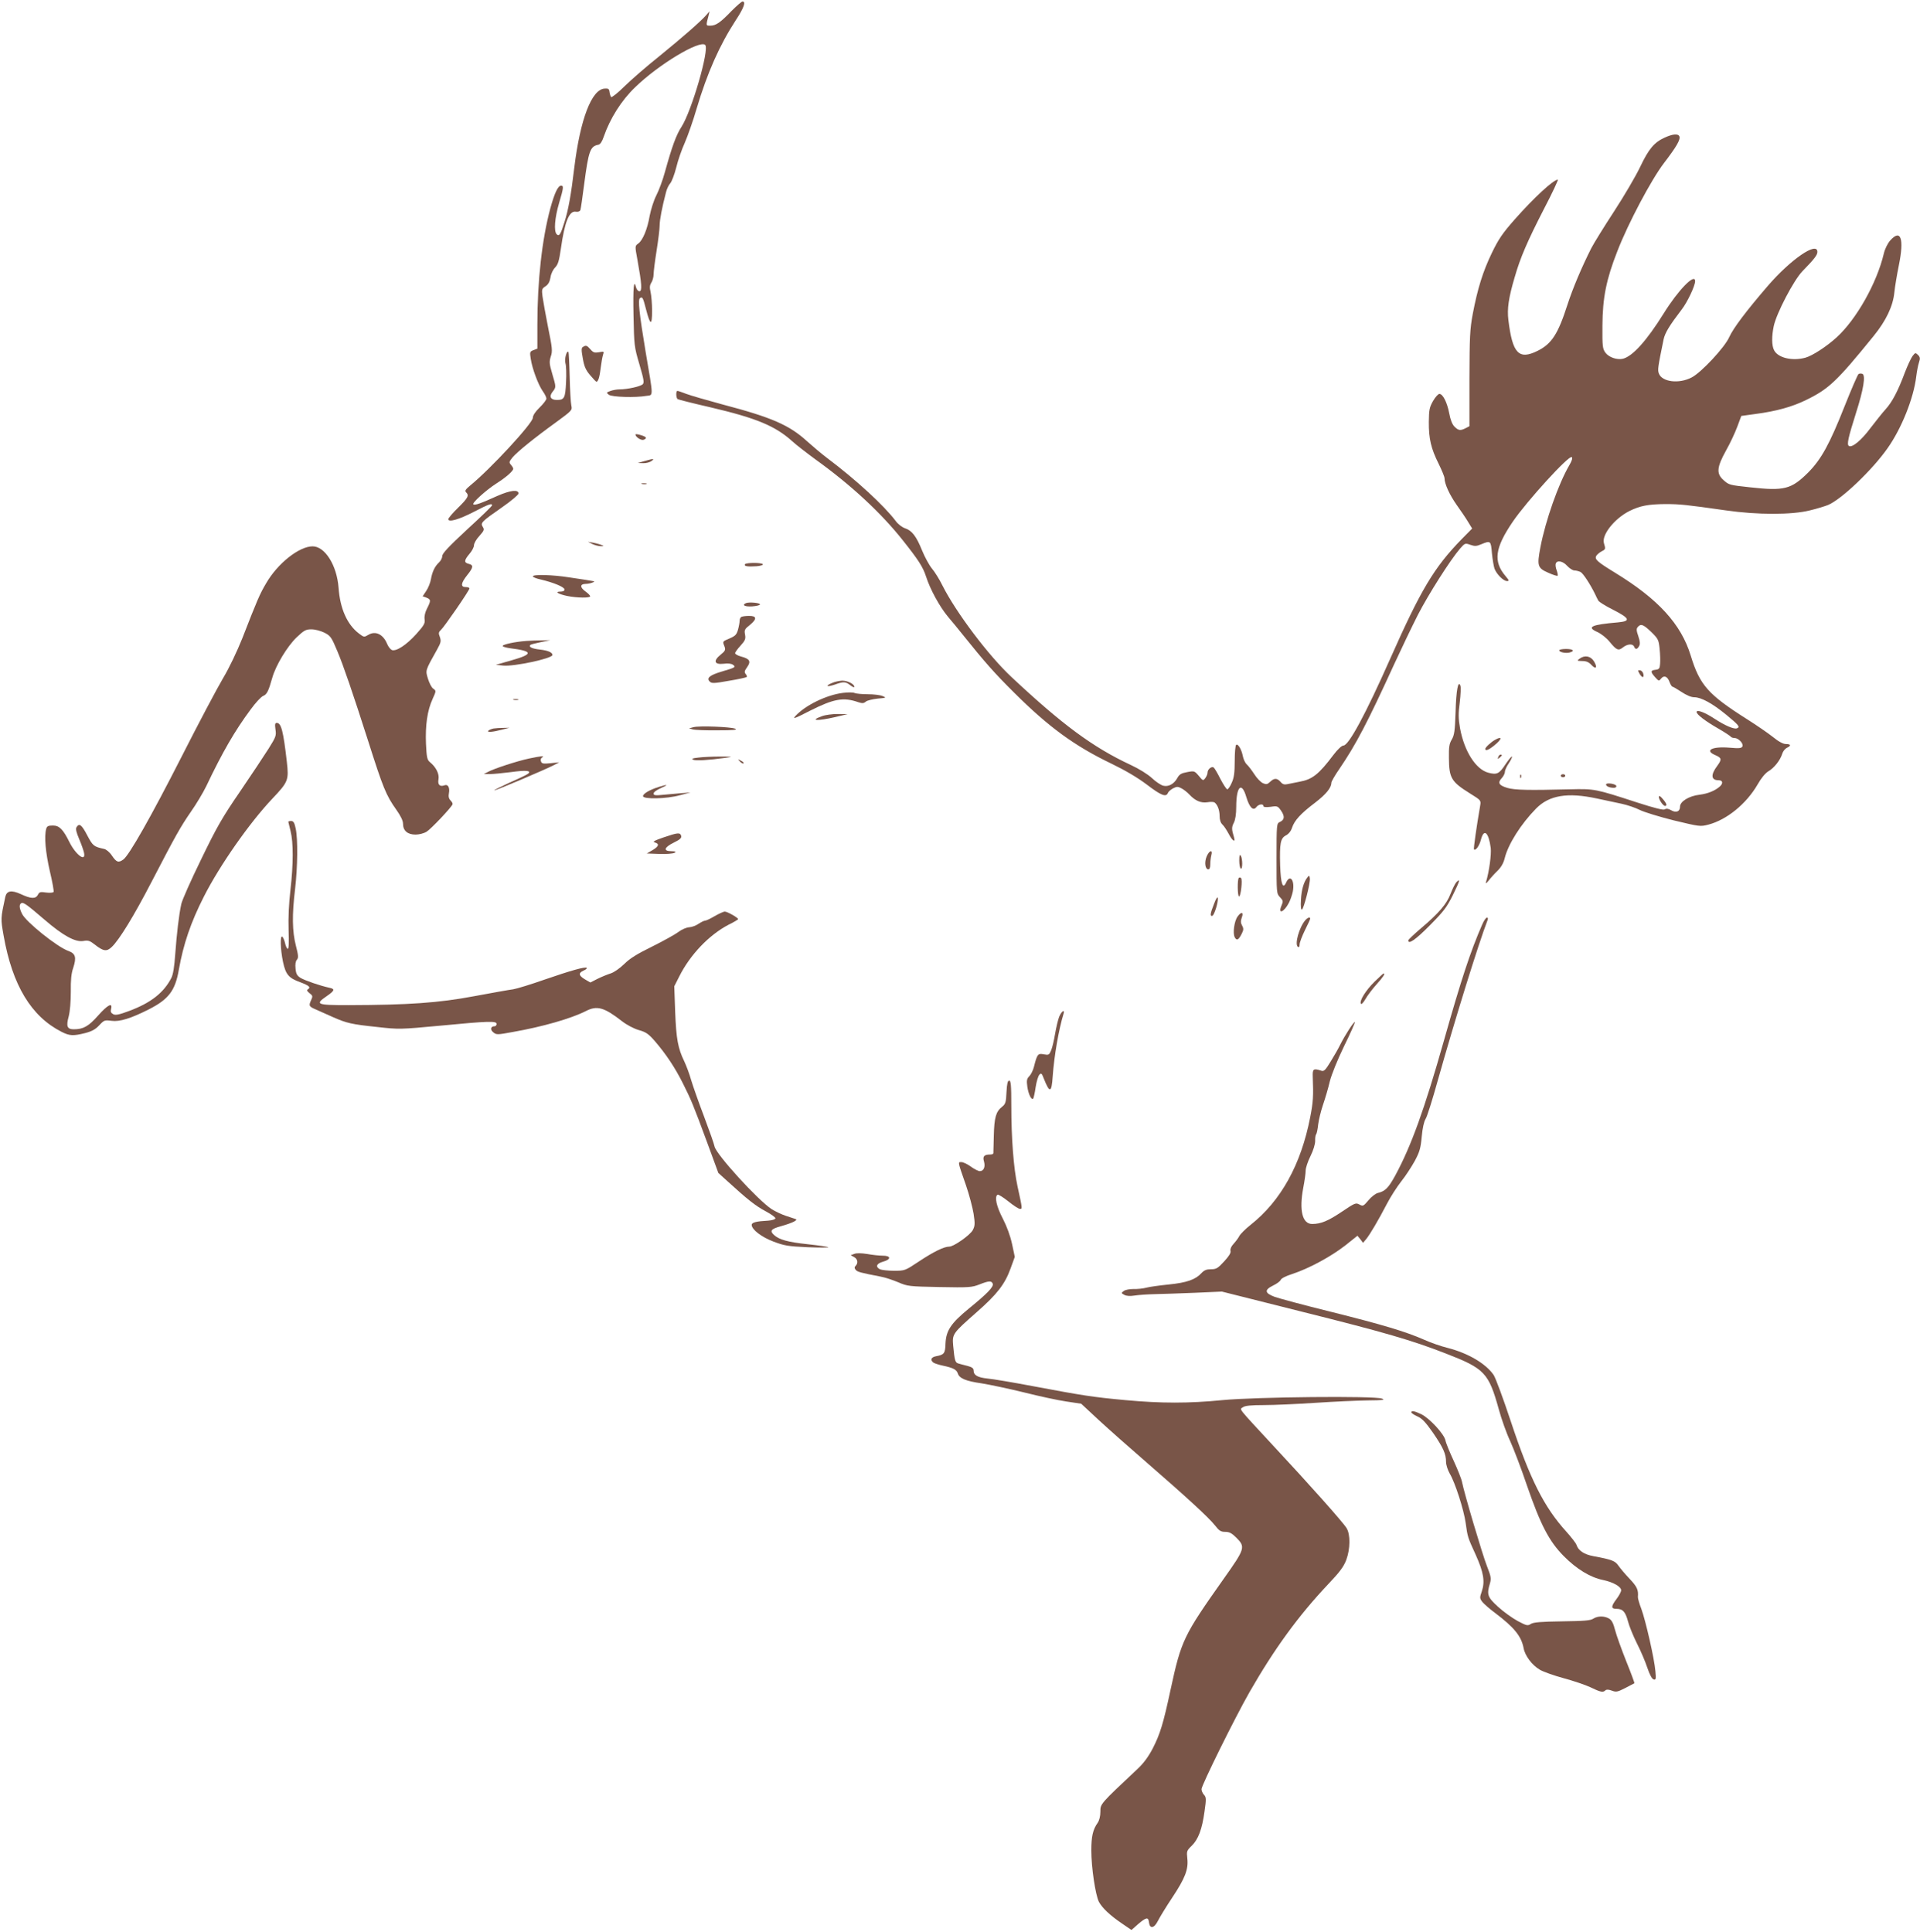<?xml version="1.0" standalone="no"?>
<!DOCTYPE svg PUBLIC "-//W3C//DTD SVG 20010904//EN"
 "http://www.w3.org/TR/2001/REC-SVG-20010904/DTD/svg10.dtd">
<svg version="1.0" xmlns="http://www.w3.org/2000/svg"
 width="1272pt" height="1280pt" viewBox="0 0 1272 1280"
 preserveAspectRatio="xMidYMid meet">
<g transform="translate(0,1280) scale(0.1,-0.1)"
fill="#795548" stroke="none">
<path d="M4847 12728 c-75 -78 -104 -98 -141 -98 -30 0 -30 -2 -11 70 l6 25
-23 -26 c-39 -44 -156 -146 -312 -273 -83 -66 -186 -156 -230 -199 -43 -43
-83 -74 -87 -70 -4 4 -9 19 -11 33 -2 21 -8 25 -33 23 -86 -6 -161 -204 -200
-521 -21 -178 -40 -285 -65 -362 -26 -84 -35 -99 -52 -82 -20 20 -13 108 16
207 30 101 31 115 13 115 -20 0 -43 -48 -71 -150 -55 -205 -86 -478 -86 -773
l0 -157 -26 -10 c-24 -9 -25 -13 -18 -57 9 -62 48 -169 79 -214 14 -19 25 -42
25 -50 0 -8 -20 -35 -45 -59 -29 -28 -45 -53 -45 -68 0 -36 -282 -341 -415
-449 -31 -26 -37 -35 -27 -45 21 -21 13 -37 -53 -102 -36 -35 -65 -69 -65 -76
0 -23 72 -2 172 50 96 50 118 57 118 42 0 -5 -74 -77 -165 -160 -122 -113
-165 -159 -165 -176 0 -12 -9 -31 -21 -42 -28 -26 -45 -61 -54 -111 -4 -24
-18 -59 -31 -78 l-24 -36 25 -9 c30 -12 31 -19 4 -72 -13 -25 -19 -52 -16 -72
4 -26 -4 -40 -56 -98 -64 -71 -132 -116 -161 -105 -9 4 -23 21 -31 40 -26 64
-77 89 -124 61 -29 -17 -30 -17 -64 9 -77 59 -124 164 -134 302 -11 149 -90
275 -172 275 -89 0 -232 -113 -308 -245 -42 -71 -58 -108 -158 -365 -34 -85
-86 -195 -128 -265 -39 -66 -162 -298 -272 -515 -205 -403 -350 -658 -388
-685 -32 -23 -45 -19 -75 25 -15 23 -38 42 -52 45 -69 15 -75 20 -112 90 -37
71 -53 83 -71 54 -7 -11 -2 -33 18 -80 15 -35 29 -76 32 -91 12 -62 -55 -12
-97 72 -42 85 -67 110 -109 110 -32 0 -40 -4 -45 -22 -14 -52 -4 -157 24 -280
17 -71 28 -133 25 -138 -3 -5 -25 -7 -49 -4 -38 6 -46 4 -55 -15 -15 -28 -46
-27 -114 5 -62 28 -93 22 -102 -19 -31 -144 -31 -143 -11 -257 58 -329 183
-535 384 -637 53 -27 77 -28 157 -8 45 12 68 25 93 52 32 34 35 35 82 29 53
-7 127 16 244 75 134 68 177 125 201 265 30 168 78 311 166 484 104 205 302
489 455 650 104 110 108 121 94 244 -23 201 -37 256 -66 256 -12 0 -14 -8 -9
-44 6 -40 3 -49 -46 -127 -29 -46 -114 -174 -189 -284 -118 -172 -154 -235
-258 -450 -67 -137 -126 -270 -131 -295 -16 -73 -30 -196 -40 -330 -6 -87 -14
-136 -26 -160 -50 -97 -134 -164 -278 -218 -69 -26 -92 -30 -107 -22 -15 8
-19 17 -14 35 11 45 -22 28 -87 -45 -62 -70 -97 -90 -160 -90 -44 0 -52 19
-34 85 9 36 14 99 14 164 -1 76 3 121 16 158 23 70 15 95 -32 112 -74 26 -282
193 -307 246 -19 38 -20 61 -6 70 14 9 35 -6 155 -109 122 -105 203 -150 257
-141 31 6 43 2 75 -23 58 -46 80 -49 114 -16 49 47 145 203 261 427 161 310
192 366 263 469 36 51 81 127 101 168 108 227 189 367 295 510 32 44 70 85 83
89 24 10 35 32 60 121 23 81 98 206 161 267 50 47 61 53 98 53 25 0 61 -10 86
-22 41 -21 47 -30 86 -123 39 -92 103 -279 204 -595 99 -311 118 -359 187
-456 29 -41 44 -72 44 -93 0 -45 30 -71 83 -71 23 0 55 8 73 19 28 17 165 161
172 182 2 5 -4 16 -13 25 -12 12 -15 27 -11 48 7 37 -6 61 -28 53 -32 -12 -48
3 -41 40 6 35 -16 80 -58 114 -17 14 -21 32 -25 121 -5 123 9 221 44 297 24
53 24 54 4 68 -11 7 -26 37 -35 66 -17 57 -19 51 61 194 25 45 27 55 18 82
-10 25 -9 32 7 47 23 21 189 262 189 275 0 5 -11 9 -25 9 -35 0 -32 26 10 79
42 52 43 67 10 75 -32 8 -31 23 5 66 17 19 30 45 30 57 0 13 16 41 36 62 31
35 34 42 22 60 -16 27 -9 34 130 131 59 41 107 82 107 90 0 28 -53 22 -138
-15 -113 -51 -150 -64 -161 -57 -13 7 83 94 153 139 62 39 111 82 111 97 0 5
-7 17 -15 26 -14 16 -13 20 11 50 33 38 141 126 289 233 105 77 107 79 100
110 -4 18 -9 104 -11 191 -2 87 -6 161 -8 164 -12 12 -28 -48 -20 -75 5 -15 7
-72 4 -126 -5 -105 -11 -117 -61 -117 -41 0 -53 22 -29 53 25 31 25 31 -2 122
-19 65 -20 78 -9 113 12 35 10 56 -18 193 -17 85 -33 177 -37 205 -6 46 -4 52
20 67 18 12 28 30 33 59 3 24 17 52 31 66 19 20 26 43 38 126 25 177 55 252
100 243 14 -2 25 2 29 11 3 8 14 85 25 171 29 221 40 252 94 262 13 3 25 21
36 54 41 119 117 240 207 326 157 153 430 316 465 281 29 -29 -90 -438 -157
-542 -35 -54 -62 -127 -110 -300 -14 -52 -40 -122 -57 -155 -17 -33 -36 -94
-44 -135 -15 -89 -46 -163 -76 -184 -22 -16 -22 -16 -5 -108 29 -161 32 -208
13 -208 -8 0 -18 11 -22 25 -15 61 -21 1 -17 -187 4 -197 5 -207 39 -322 29
-99 33 -121 22 -132 -15 -15 -102 -34 -154 -34 -18 0 -45 -5 -61 -11 -27 -10
-27 -11 -9 -25 21 -15 175 -20 249 -7 46 7 47 -18 -6 293 -42 253 -52 346 -37
355 16 10 20 4 40 -75 28 -108 40 -110 40 -9 0 46 -5 102 -10 124 -7 30 -6 45
5 62 8 12 15 37 15 55 0 18 9 89 20 158 11 69 20 143 20 165 0 37 16 121 42
220 5 22 18 49 28 60 10 11 28 58 40 105 11 47 37 121 57 165 19 44 55 145 78
225 71 238 151 419 260 587 53 80 68 123 44 123 -6 0 -38 -28 -72 -62z"/>
<path d="M11030 11889 c-71 -32 -107 -75 -164 -195 -29 -61 -107 -194 -173
-295 -66 -101 -134 -211 -151 -244 -63 -125 -122 -264 -158 -375 -62 -193
-104 -258 -196 -304 -126 -63 -168 -19 -195 204 -9 73 1 146 42 284 37 129 83
236 195 454 55 105 95 192 91 192 -29 0 -159 -120 -287 -265 -80 -91 -106
-129 -150 -220 -60 -124 -95 -237 -127 -405 -19 -102 -21 -151 -22 -430 l0
-314 -25 -13 c-35 -18 -48 -16 -74 10 -15 15 -27 45 -35 89 -14 72 -42 128
-65 128 -8 0 -27 -21 -42 -47 -24 -42 -27 -59 -28 -138 -1 -112 15 -178 65
-278 21 -43 39 -86 39 -96 0 -37 33 -109 80 -176 27 -38 62 -89 76 -113 l27
-44 -70 -71 c-182 -187 -270 -334 -473 -792 -163 -368 -275 -575 -310 -575
-11 0 -38 -25 -66 -62 -97 -129 -140 -163 -226 -178 -29 -6 -65 -13 -80 -16
-19 -4 -31 -1 -44 15 -23 26 -42 27 -69 1 -19 -18 -26 -19 -49 -9 -14 7 -40
33 -56 59 -17 26 -39 55 -50 65 -11 10 -22 34 -26 54 -8 43 -31 84 -44 76 -6
-4 -10 -52 -10 -108 0 -79 -5 -112 -20 -144 -10 -24 -24 -43 -29 -43 -6 0 -26
31 -46 69 -19 38 -39 72 -45 76 -14 9 -40 -13 -40 -34 0 -10 -7 -26 -15 -37
-14 -18 -16 -18 -43 15 -28 33 -30 34 -77 25 -39 -7 -52 -15 -65 -39 -22 -40
-59 -60 -94 -51 -15 4 -49 26 -74 50 -28 26 -86 62 -142 88 -249 116 -453 267
-790 583 -152 142 -367 428 -456 605 -20 41 -52 92 -70 113 -18 22 -47 75 -65
119 -38 94 -67 133 -114 148 -18 6 -46 27 -61 48 -77 102 -260 271 -454 417
-36 27 -95 77 -133 111 -117 107 -233 158 -560 244 -103 28 -211 59 -240 70
-28 11 -55 20 -59 20 -11 0 -10 -48 2 -55 5 -3 103 -28 217 -54 307 -72 430
-124 543 -226 25 -23 95 -77 155 -121 232 -167 431 -351 576 -534 104 -131
133 -176 154 -240 27 -85 90 -200 145 -266 28 -32 71 -86 97 -118 146 -182
210 -255 342 -386 228 -227 400 -353 646 -471 91 -44 172 -92 233 -138 93 -71
127 -85 139 -56 3 9 18 22 34 31 25 13 33 13 57 0 15 -8 38 -26 52 -41 38 -41
76 -57 118 -51 21 4 42 3 48 -1 20 -14 34 -51 34 -91 0 -25 7 -45 19 -56 10
-9 28 -37 41 -61 24 -47 47 -62 35 -22 -16 52 -16 66 -1 95 10 20 16 57 16
106 0 136 36 171 67 64 21 -69 46 -94 67 -65 15 19 46 23 46 6 0 -7 16 -9 48
-5 45 7 48 5 70 -27 25 -37 22 -60 -10 -74 -20 -9 -21 -16 -21 -241 0 -229 0
-233 23 -257 21 -22 22 -27 10 -55 -26 -62 17 -45 50 20 10 20 21 53 25 73 14
73 -18 117 -44 60 -22 -49 -36 -11 -40 113 -4 148 2 180 39 199 17 9 33 28 40
51 16 48 58 94 152 165 73 56 108 99 108 132 0 8 24 50 54 93 110 162 184 303
363 694 47 102 117 248 156 325 71 138 214 363 279 439 33 38 35 38 69 26 29
-10 40 -10 73 4 61 25 63 24 70 -60 4 -41 12 -87 17 -102 14 -37 59 -82 82
-82 17 0 16 3 -9 33 -82 97 -71 185 48 360 91 134 374 445 391 428 6 -6 1 -24
-16 -53 -72 -123 -158 -367 -192 -545 -23 -122 -19 -137 52 -168 31 -14 59
-23 62 -20 3 3 0 19 -6 36 -7 17 -9 37 -6 45 9 24 48 16 76 -16 15 -16 36 -30
48 -30 11 0 29 -5 40 -10 18 -10 65 -82 97 -148 7 -15 16 -34 21 -42 4 -8 47
-35 97 -60 112 -57 120 -76 32 -84 -176 -15 -210 -31 -135 -64 24 -11 60 -39
81 -65 46 -56 58 -61 89 -36 30 23 65 25 73 4 8 -20 21 -19 33 4 8 13 6 32 -5
65 -13 37 -14 50 -4 61 20 24 37 18 89 -32 46 -45 50 -52 56 -113 4 -36 5 -81
3 -100 -2 -30 -7 -35 -30 -38 -34 -4 -35 -13 -3 -49 24 -27 26 -27 40 -9 19
24 43 14 56 -24 6 -16 15 -30 19 -30 4 0 31 -16 60 -35 33 -22 64 -35 84 -35
46 0 119 -40 211 -115 85 -70 95 -82 72 -91 -20 -7 -79 18 -152 66 -63 41
-115 60 -115 42 0 -16 56 -59 141 -108 44 -25 81 -50 85 -55 3 -5 14 -9 25 -9
26 0 60 -36 53 -55 -6 -13 -19 -15 -89 -9 -115 9 -165 -19 -90 -50 41 -18 43
-28 12 -70 -45 -60 -42 -96 9 -96 28 0 31 -21 7 -42 -32 -28 -79 -47 -134 -54
-70 -8 -129 -45 -129 -79 0 -33 -26 -43 -60 -23 -17 10 -31 12 -41 5 -10 -6
-66 8 -184 46 -276 90 -281 91 -445 87 -274 -7 -364 -5 -413 9 -57 17 -67 34
-38 65 11 12 21 31 21 42 0 11 12 37 26 57 14 21 23 41 21 44 -3 3 -22 -20
-43 -51 -42 -64 -57 -71 -114 -56 -83 22 -159 142 -187 293 -12 68 -12 98 -2
174 6 51 8 100 4 110 -15 38 -28 -32 -32 -177 -4 -122 -8 -151 -25 -180 -17
-28 -20 -51 -19 -122 1 -134 16 -158 139 -235 74 -46 74 -46 68 -82 -23 -132
-45 -286 -41 -289 11 -11 36 24 46 64 20 77 51 50 65 -54 5 -43 -10 -158 -32
-229 -3 -10 5 -4 18 12 13 17 39 46 59 65 24 24 40 51 48 85 23 92 107 225
207 327 87 89 209 109 404 67 52 -11 126 -27 164 -35 37 -8 91 -26 120 -41 28
-14 129 -45 225 -69 171 -41 175 -42 229 -28 122 32 252 138 326 266 23 41 51
75 71 87 38 22 79 73 92 116 5 17 19 34 31 40 30 14 27 25 -6 25 -19 0 -49 16
-88 48 -33 26 -109 78 -169 116 -259 164 -314 226 -374 422 -64 209 -215 374
-501 549 -121 74 -138 90 -124 113 6 9 22 22 35 29 26 13 27 15 15 54 -16 55
70 163 169 213 71 35 125 45 237 46 98 0 135 -4 403 -42 207 -30 437 -30 555
0 47 11 101 28 121 36 90 38 293 232 394 376 94 133 173 333 190 475 4 33 12
75 18 93 9 27 8 35 -6 50 -17 16 -19 16 -37 -8 -10 -14 -33 -63 -51 -110 -45
-121 -84 -195 -128 -243 -21 -23 -65 -79 -99 -123 -61 -82 -122 -132 -143
-119 -15 10 -5 54 47 219 50 156 65 250 42 259 -8 3 -20 2 -25 -1 -6 -4 -47
-99 -92 -212 -100 -253 -155 -353 -242 -441 -112 -111 -158 -123 -384 -98
-139 15 -141 16 -177 48 -48 43 -45 84 17 196 28 49 61 121 75 159 l26 70 94
13 c137 18 242 47 334 92 152 74 204 123 449 425 82 101 128 197 137 288 4 40
18 122 30 181 36 176 13 243 -58 163 -17 -20 -35 -56 -42 -87 -46 -195 -182
-436 -313 -555 -67 -61 -160 -121 -206 -134 -88 -24 -183 -1 -208 50 -16 31
-16 93 -2 159 18 86 133 305 190 364 79 81 99 107 99 128 0 72 -177 -50 -328
-225 -142 -165 -229 -280 -256 -340 -30 -68 -186 -235 -249 -267 -84 -44 -196
-30 -217 26 -9 24 -7 40 31 225 9 44 39 93 120 199 38 49 89 157 89 188 0 56
-111 -58 -207 -212 -114 -183 -206 -285 -271 -302 -39 -9 -93 9 -116 40 -19
26 -21 41 -20 180 1 182 25 305 99 493 72 186 225 474 309 584 82 107 110 155
102 176 -8 20 -43 17 -96 -7z"/>
<path d="M3862 10501 c-11 -6 -11 -21 -1 -75 9 -53 19 -77 48 -111 20 -24 39
-44 42 -44 12 -1 22 32 29 94 4 33 11 71 15 84 8 23 6 23 -27 17 -29 -5 -38
-2 -56 19 -24 27 -30 29 -50 16z"/>
<path d="M4210 9921 c0 -17 38 -41 54 -35 25 10 19 20 -19 31 -19 6 -35 8 -35
4z"/>
<path d="M4270 9745 l-45 -13 36 -1 c19 -1 44 6 55 14 23 17 14 17 -46 0z"/>
<path d="M4253 9593 c9 -2 23 -2 30 0 6 3 -1 5 -18 5 -16 0 -22 -2 -12 -5z"/>
<path d="M3925 9195 c17 -8 41 -14 55 -14 23 0 23 1 5 8 -11 5 -36 11 -55 15
l-35 6 30 -15z"/>
<path d="M4935 9061 c-7 -13 18 -17 76 -13 27 2 46 8 43 13 -7 12 -111 12
-119 0z"/>
<path d="M3530 8981 c0 -5 24 -15 53 -21 85 -20 157 -50 157 -66 0 -9 -10 -14
-27 -14 -41 0 -16 -16 45 -29 65 -13 152 -14 152 -2 0 5 -13 19 -30 31 -38 27
-39 50 -2 51 15 0 36 4 47 9 22 9 34 6 -152 34 -112 18 -243 21 -243 7z"/>
<path d="M4943 8804 c-31 -13 -9 -25 40 -22 28 2 52 8 52 13 0 11 -72 17 -92
9z"/>
<path d="M4913 8713 c-7 -2 -13 -14 -13 -26 0 -12 -5 -39 -11 -60 -9 -32 -18
-41 -55 -57 -49 -21 -48 -19 -34 -54 8 -22 5 -29 -27 -55 -50 -41 -40 -66 22
-59 27 4 51 1 61 -7 21 -15 16 -18 -72 -44 -82 -24 -106 -44 -82 -67 13 -13
27 -13 127 5 62 10 115 22 118 25 3 3 0 12 -7 20 -10 12 -8 21 10 46 27 38 17
55 -41 70 -22 6 -39 16 -39 22 0 6 16 28 36 50 31 34 35 45 30 73 -6 30 -3 37
33 65 47 39 45 60 -8 59 -20 0 -42 -3 -48 -6z"/>
<path d="M3485 8553 c-71 -5 -155 -23 -155 -33 0 -5 21 -11 48 -15 154 -19
157 -39 12 -80 l-105 -30 48 -5 c69 -8 327 47 327 70 0 17 -29 30 -83 36 -54
6 -77 18 -63 31 3 3 34 11 68 18 l63 13 -55 -1 c-30 0 -77 -2 -105 -4z"/>
<path d="M10330 8491 c0 -12 40 -21 67 -15 39 10 26 24 -22 24 -25 0 -45 -4
-45 -9z"/>
<path d="M10464 8435 c-18 -13 -17 -14 18 -15 27 0 44 -7 61 -26 31 -33 42
-17 17 24 -22 36 -62 43 -96 17z"/>
<path d="M10859 8341 c17 -31 33 -37 29 -10 -2 13 -11 25 -21 27 -16 3 -17 1
-8 -17z"/>
<path d="M5511 8274 c-48 -20 -33 -28 20 -10 58 21 71 20 103 -5 14 -11 26
-16 26 -10 0 18 -44 41 -80 41 -19 -1 -50 -7 -69 -16z"/>
<path d="M5585 8209 c-108 -13 -250 -82 -315 -153 -21 -23 -6 -18 95 34 159
80 222 92 322 57 25 -8 35 -8 49 4 9 8 44 16 78 20 58 5 60 6 33 17 -16 7 -60
12 -98 12 -39 0 -78 4 -87 8 -9 5 -44 5 -77 1z"/>
<path d="M3403 8163 c9 -2 23 -2 30 0 6 3 -1 5 -18 5 -16 0 -22 -2 -12 -5z"/>
<path d="M5447 8055 c-87 -31 -34 -34 88 -6 l80 19 -65 1 c-36 0 -82 -6 -103
-14z"/>
<path d="M4595 7982 l-30 -8 25 -7 c14 -4 88 -7 165 -6 107 0 134 3 115 11
-31 12 -234 20 -275 10z"/>
<path d="M3270 7973 c-14 -3 -29 -9 -34 -14 -14 -13 28 -10 89 6 l50 13 -40
-1 c-22 0 -51 -2 -65 -4z"/>
<path d="M9905 7898 c-27 -15 -65 -50 -65 -60 0 -16 22 -8 61 24 51 41 53 64
4 36z"/>
<path d="M9926 7784 c-5 -14 -4 -15 9 -4 17 14 19 20 6 20 -5 0 -12 -7 -15
-16z"/>
<path d="M3505 7774 c-80 -17 -233 -67 -273 -89 l-27 -14 40 0 c22 0 85 6 140
13 101 14 139 10 113 -11 -7 -6 -61 -32 -121 -58 -59 -27 -105 -50 -103 -52 4
-4 335 136 395 167 l36 19 -57 -6 c-49 -5 -59 -3 -64 12 -4 10 -1 21 7 26 20
12 0 11 -86 -7z"/>
<path d="M4625 7780 c-38 -4 -46 -8 -32 -14 18 -8 99 -3 217 13 49 7 45 8 -40
8 -52 0 -117 -3 -145 -7z"/>
<path d="M4902 7754 c10 -10 20 -15 24 -12 3 4 -5 12 -18 18 -22 12 -22 12 -6
-6z"/>
<path d="M10071 7654 c0 -11 3 -14 6 -6 3 7 2 16 -1 19 -3 4 -6 -2 -5 -13z"/>
<path d="M10340 7660 c0 -5 7 -10 15 -10 8 0 15 5 15 10 0 6 -7 10 -15 10 -8
0 -15 -4 -15 -10z"/>
<path d="M10640 7602 c0 -12 24 -22 52 -22 11 0 18 5 16 13 -5 14 -68 23 -68
9z"/>
<path d="M4365 7586 c-61 -19 -105 -45 -105 -61 0 -22 156 -19 245 6 l70 18
-55 -4 c-30 -3 -85 -8 -122 -11 -57 -6 -68 -4 -68 8 0 9 21 24 48 36 53 23 47
27 -13 8z"/>
<path d="M10990 7520 c0 -19 28 -60 41 -60 16 0 10 18 -16 47 -16 19 -24 23
-25 13z"/>
<path d="M1910 7355 c0 -2 7 -30 15 -62 19 -74 19 -219 -1 -391 -10 -88 -15
-183 -12 -265 3 -87 1 -126 -6 -124 -6 2 -13 18 -17 36 -4 18 -12 38 -18 44
-16 16 -14 -82 4 -167 18 -84 38 -107 116 -135 58 -22 70 -33 48 -47 -8 -4 -4
-13 12 -25 20 -15 22 -20 11 -44 -18 -39 -16 -44 31 -64 23 -10 74 -33 112
-50 93 -41 124 -48 295 -66 142 -16 151 -16 418 9 324 31 372 32 372 11 0 -8
-6 -15 -14 -15 -26 0 -30 -23 -8 -40 20 -17 27 -17 129 2 195 34 387 89 485
139 74 38 121 24 238 -67 32 -25 78 -49 111 -59 48 -13 65 -25 107 -73 74 -86
134 -176 186 -280 55 -110 66 -135 162 -395 l73 -199 63 -57 c127 -116 184
-162 251 -197 37 -20 66 -41 64 -47 -2 -7 -23 -13 -48 -15 -79 -4 -109 -12
-109 -28 0 -31 65 -81 145 -111 71 -27 97 -31 224 -37 79 -3 142 -3 139 0 -3
3 -65 12 -138 20 -131 14 -188 30 -222 61 -30 27 -21 40 45 58 78 22 118 42
97 48 -8 3 -37 12 -64 21 -27 9 -70 29 -95 45 -90 59 -365 360 -377 414 -3 17
-35 107 -70 200 -35 92 -73 200 -85 240 -11 40 -32 95 -45 123 -43 88 -54 151
-61 329 l-6 170 33 65 c72 144 197 275 327 343 35 17 63 34 63 37 -1 10 -72
50 -88 50 -9 0 -39 -14 -67 -30 -27 -16 -56 -30 -63 -30 -8 0 -27 -10 -44 -21
-17 -12 -44 -22 -62 -23 -18 -1 -49 -14 -73 -32 -24 -18 -103 -61 -175 -97
-98 -48 -146 -78 -183 -115 -29 -28 -67 -55 -90 -62 -22 -7 -61 -23 -87 -36
l-47 -24 -36 21 c-42 25 -44 42 -9 58 15 6 24 14 21 18 -10 9 -103 -17 -277
-77 -91 -32 -185 -61 -210 -65 -25 -3 -142 -24 -260 -46 -234 -44 -434 -58
-832 -59 -212 0 -223 5 -143 60 52 36 56 47 18 55 -61 13 -162 48 -191 65 -24
15 -31 27 -34 62 -3 28 0 49 9 59 11 13 10 28 -7 94 -24 94 -26 202 -5 375 17
147 19 329 4 400 -8 39 -15 50 -30 50 -10 0 -19 -2 -19 -5z"/>
<path d="M4395 7251 c-61 -21 -74 -29 -57 -33 32 -9 27 -26 -15 -51 l-38 -22
83 -3 c45 -2 90 2 100 7 14 8 10 10 -20 11 -56 0 -49 25 16 57 41 20 52 30 49
44 -7 24 -21 23 -118 -10z"/>
<path d="M7994 7125 c-16 -38 -10 -85 11 -85 9 0 13 12 13 33 0 17 3 44 7 60
11 40 -13 34 -31 -8z"/>
<path d="M8210 7098 c0 -26 5 -50 10 -53 13 -8 13 65 0 85 -7 11 -10 2 -10
-32z"/>
<path d="M8663 6988 c-25 -29 -41 -84 -44 -150 -3 -41 0 -67 6 -65 12 3 56
174 53 206 -3 21 -5 22 -15 9z"/>
<path d="M8207 6983 c-10 -10 -9 -123 2 -123 11 0 24 111 13 122 -5 5 -11 5
-15 1z"/>
<path d="M9647 6953 c-8 -10 -25 -44 -37 -75 -25 -67 -77 -128 -195 -228 -47
-40 -85 -76 -85 -81 0 -29 48 4 142 99 91 92 113 120 153 201 46 93 53 117 22
84z"/>
<path d="M8043 6811 c-26 -65 -28 -84 -11 -79 13 5 40 92 36 118 -2 11 -12 -4
-25 -39z"/>
<path d="M8199 6727 c-22 -30 -33 -111 -19 -137 13 -25 25 -19 46 22 13 26 14
35 3 55 -10 18 -10 31 -2 54 14 36 -4 40 -28 6z"/>
<path d="M8648 6703 c-41 -47 -73 -162 -49 -177 7 -5 11 2 11 16 0 13 16 55
35 94 19 38 35 72 35 77 0 13 -16 8 -32 -10z"/>
<path d="M9819 6673 c-78 -180 -137 -358 -253 -768 -129 -456 -217 -699 -322
-893 -46 -84 -67 -105 -117 -117 -15 -4 -43 -26 -61 -48 -33 -39 -36 -41 -60
-28 -24 13 -30 10 -115 -47 -92 -62 -140 -82 -198 -82 -65 0 -87 90 -59 239 9
46 16 97 16 115 0 17 14 60 32 96 19 38 31 79 31 100 -1 19 2 40 7 45 4 6 10
35 13 65 4 31 18 89 32 130 14 41 35 111 45 155 12 47 51 143 95 234 42 85 73
156 71 159 -6 5 -65 -86 -96 -148 -12 -25 -41 -76 -64 -113 -34 -56 -44 -67
-61 -62 -54 18 -60 13 -58 -40 5 -125 3 -167 -17 -268 -61 -314 -194 -554
-395 -713 -33 -26 -66 -59 -74 -73 -7 -14 -25 -38 -39 -53 -15 -16 -23 -34
-20 -46 4 -13 -10 -35 -42 -70 -42 -46 -53 -52 -87 -52 -30 0 -45 -6 -64 -26
-39 -43 -98 -63 -216 -75 -59 -6 -126 -15 -148 -21 -22 -6 -61 -10 -86 -9 -25
0 -54 -5 -64 -13 -18 -13 -18 -14 4 -26 16 -8 38 -9 70 -4 25 4 84 8 131 9 47
1 166 5 265 9 l180 8 521 -131 c561 -140 741 -193 959 -278 261 -101 287 -128
355 -373 17 -62 50 -156 75 -209 24 -53 74 -184 110 -291 91 -264 148 -373
245 -471 85 -86 176 -141 260 -158 67 -14 120 -44 120 -68 0 -10 -14 -36 -30
-57 -38 -50 -38 -66 -2 -66 43 0 60 -19 77 -82 8 -32 35 -98 60 -148 25 -49
56 -122 69 -162 16 -47 31 -74 42 -76 14 -4 16 3 11 55 -7 83 -65 336 -93 412
-14 36 -24 72 -23 80 4 46 -5 67 -54 119 -30 31 -63 71 -75 88 -22 32 -43 40
-166 63 -61 11 -100 37 -112 75 -4 12 -34 50 -66 86 -149 164 -242 349 -370
735 -49 148 -100 286 -113 305 -53 76 -169 144 -305 179 -41 10 -111 34 -155
54 -123 54 -273 99 -621 186 -175 43 -341 88 -369 98 -67 25 -70 46 -11 75 25
12 48 29 51 38 3 9 35 26 77 39 108 35 254 114 348 187 l83 66 19 -23 18 -24
21 25 c24 29 81 125 138 235 23 44 65 110 94 147 29 36 69 98 90 136 32 60 39
84 46 161 5 56 15 100 25 116 10 14 46 129 81 255 112 398 270 908 330 1063 4
10 3 17 -4 17 -7 0 -21 -21 -32 -47z"/>
<path d="M9106 6295 c-58 -57 -102 -128 -90 -146 3 -6 17 8 30 31 13 23 46 67
74 98 44 49 59 72 46 72 -2 0 -29 -25 -60 -55z"/>
<path d="M7017 6063 c-8 -21 -20 -72 -27 -113 -7 -41 -18 -90 -26 -109 -13
-31 -16 -33 -49 -27 -39 8 -44 1 -65 -82 -6 -24 -20 -52 -31 -63 -16 -16 -19
-28 -13 -69 7 -50 27 -91 39 -79 3 4 11 38 16 75 6 38 17 75 25 83 12 13 16 9
29 -25 39 -99 52 -96 59 13 10 139 40 311 72 416 10 33 -14 16 -29 -20z"/>
<path d="M6668 5564 c-3 -68 -6 -79 -30 -98 -40 -32 -51 -70 -54 -191 -2 -60
-3 -113 -3 -117 -1 -5 -11 -8 -23 -8 -39 0 -49 -13 -39 -46 10 -36 -2 -64 -28
-64 -10 0 -37 14 -59 30 -23 17 -51 30 -63 30 -24 0 -25 6 31 -155 21 -61 43
-145 50 -187 10 -66 9 -81 -5 -108 -17 -33 -126 -110 -156 -110 -35 0 -104
-34 -199 -97 -95 -63 -95 -63 -168 -63 -40 0 -82 5 -93 10 -31 17 -22 38 21
50 55 15 54 40 -2 40 -23 0 -69 5 -102 11 -38 6 -70 7 -86 1 l-24 -9 22 -12
c24 -13 29 -40 10 -59 -8 -8 -8 -15 1 -26 12 -14 32 -19 166 -45 28 -5 79 -22
115 -37 63 -27 71 -28 275 -32 195 -4 214 -2 263 17 63 25 81 26 89 5 7 -20
-35 -64 -159 -165 -118 -97 -150 -145 -154 -231 -2 -65 -8 -74 -61 -84 -34 -6
-42 -24 -20 -42 6 -5 36 -15 65 -21 66 -14 89 -26 97 -50 10 -34 53 -52 158
-67 56 -9 183 -36 281 -60 99 -25 224 -52 279 -60 l100 -15 116 -108 c64 -59
206 -185 316 -280 265 -230 414 -367 454 -418 28 -36 39 -43 68 -43 28 0 44
-9 74 -39 61 -61 58 -72 -84 -272 -267 -378 -281 -407 -352 -735 -48 -224 -69
-293 -118 -389 -29 -55 -60 -98 -102 -137 -248 -233 -245 -230 -245 -282 0
-30 -7 -58 -18 -74 -32 -45 -42 -91 -42 -183 0 -113 27 -293 50 -340 22 -41
73 -90 156 -146 l60 -41 44 39 c54 46 68 48 72 12 5 -45 34 -41 59 9 12 24 54
93 94 153 87 131 109 189 101 261 -5 48 -4 52 29 84 44 43 69 110 85 228 12
83 11 94 -4 110 -9 10 -16 27 -16 37 0 26 223 477 318 643 165 288 324 506
519 713 79 83 105 118 122 163 27 73 28 169 2 211 -23 38 -247 290 -485 545
-245 265 -225 239 -201 256 14 10 52 14 139 14 67 0 220 7 341 15 121 8 276
15 345 16 105 1 120 3 95 12 -49 19 -838 11 -1055 -10 -224 -22 -407 -22 -645
0 -217 20 -279 30 -610 92 -132 25 -268 48 -303 51 -66 7 -92 22 -92 54 0 14
-11 22 -42 30 -24 6 -51 13 -60 16 -20 6 -24 21 -33 116 -7 80 -5 82 157 225
133 117 185 183 223 288 l28 77 -18 85 c-12 55 -34 115 -61 168 -42 80 -57
146 -35 159 5 3 37 -17 71 -44 34 -28 69 -50 77 -50 17 0 17 -2 -16 150 -26
120 -41 317 -41 533 0 136 -3 167 -14 167 -10 0 -15 -20 -18 -76z"/>
<path d="M9350 3442 c0 -5 18 -17 40 -27 32 -14 55 -39 104 -109 67 -98 86
-139 86 -193 0 -19 11 -53 24 -76 36 -60 94 -241 106 -328 13 -95 14 -96 67
-212 52 -116 62 -176 40 -241 -15 -43 -14 -47 4 -71 11 -13 48 -46 82 -71 130
-98 176 -156 191 -235 9 -50 56 -113 108 -143 24 -14 95 -39 158 -56 63 -17
143 -44 177 -60 66 -32 83 -36 99 -20 6 6 21 6 42 -2 29 -11 38 -9 89 17 32
17 59 31 61 32 2 0 -22 66 -54 145 -31 78 -65 172 -74 207 -12 47 -23 67 -41
77 -32 18 -75 17 -103 -1 -19 -13 -62 -16 -207 -18 -141 -2 -189 -6 -207 -17
-21 -14 -28 -12 -87 19 -35 19 -94 61 -130 94 -70 64 -77 81 -54 156 9 32 7
46 -20 114 -30 76 -152 488 -165 557 -3 18 -28 81 -55 140 -27 58 -52 119 -55
136 -9 43 -106 147 -159 173 -46 22 -67 26 -67 13z"/>
</g>
</svg>
